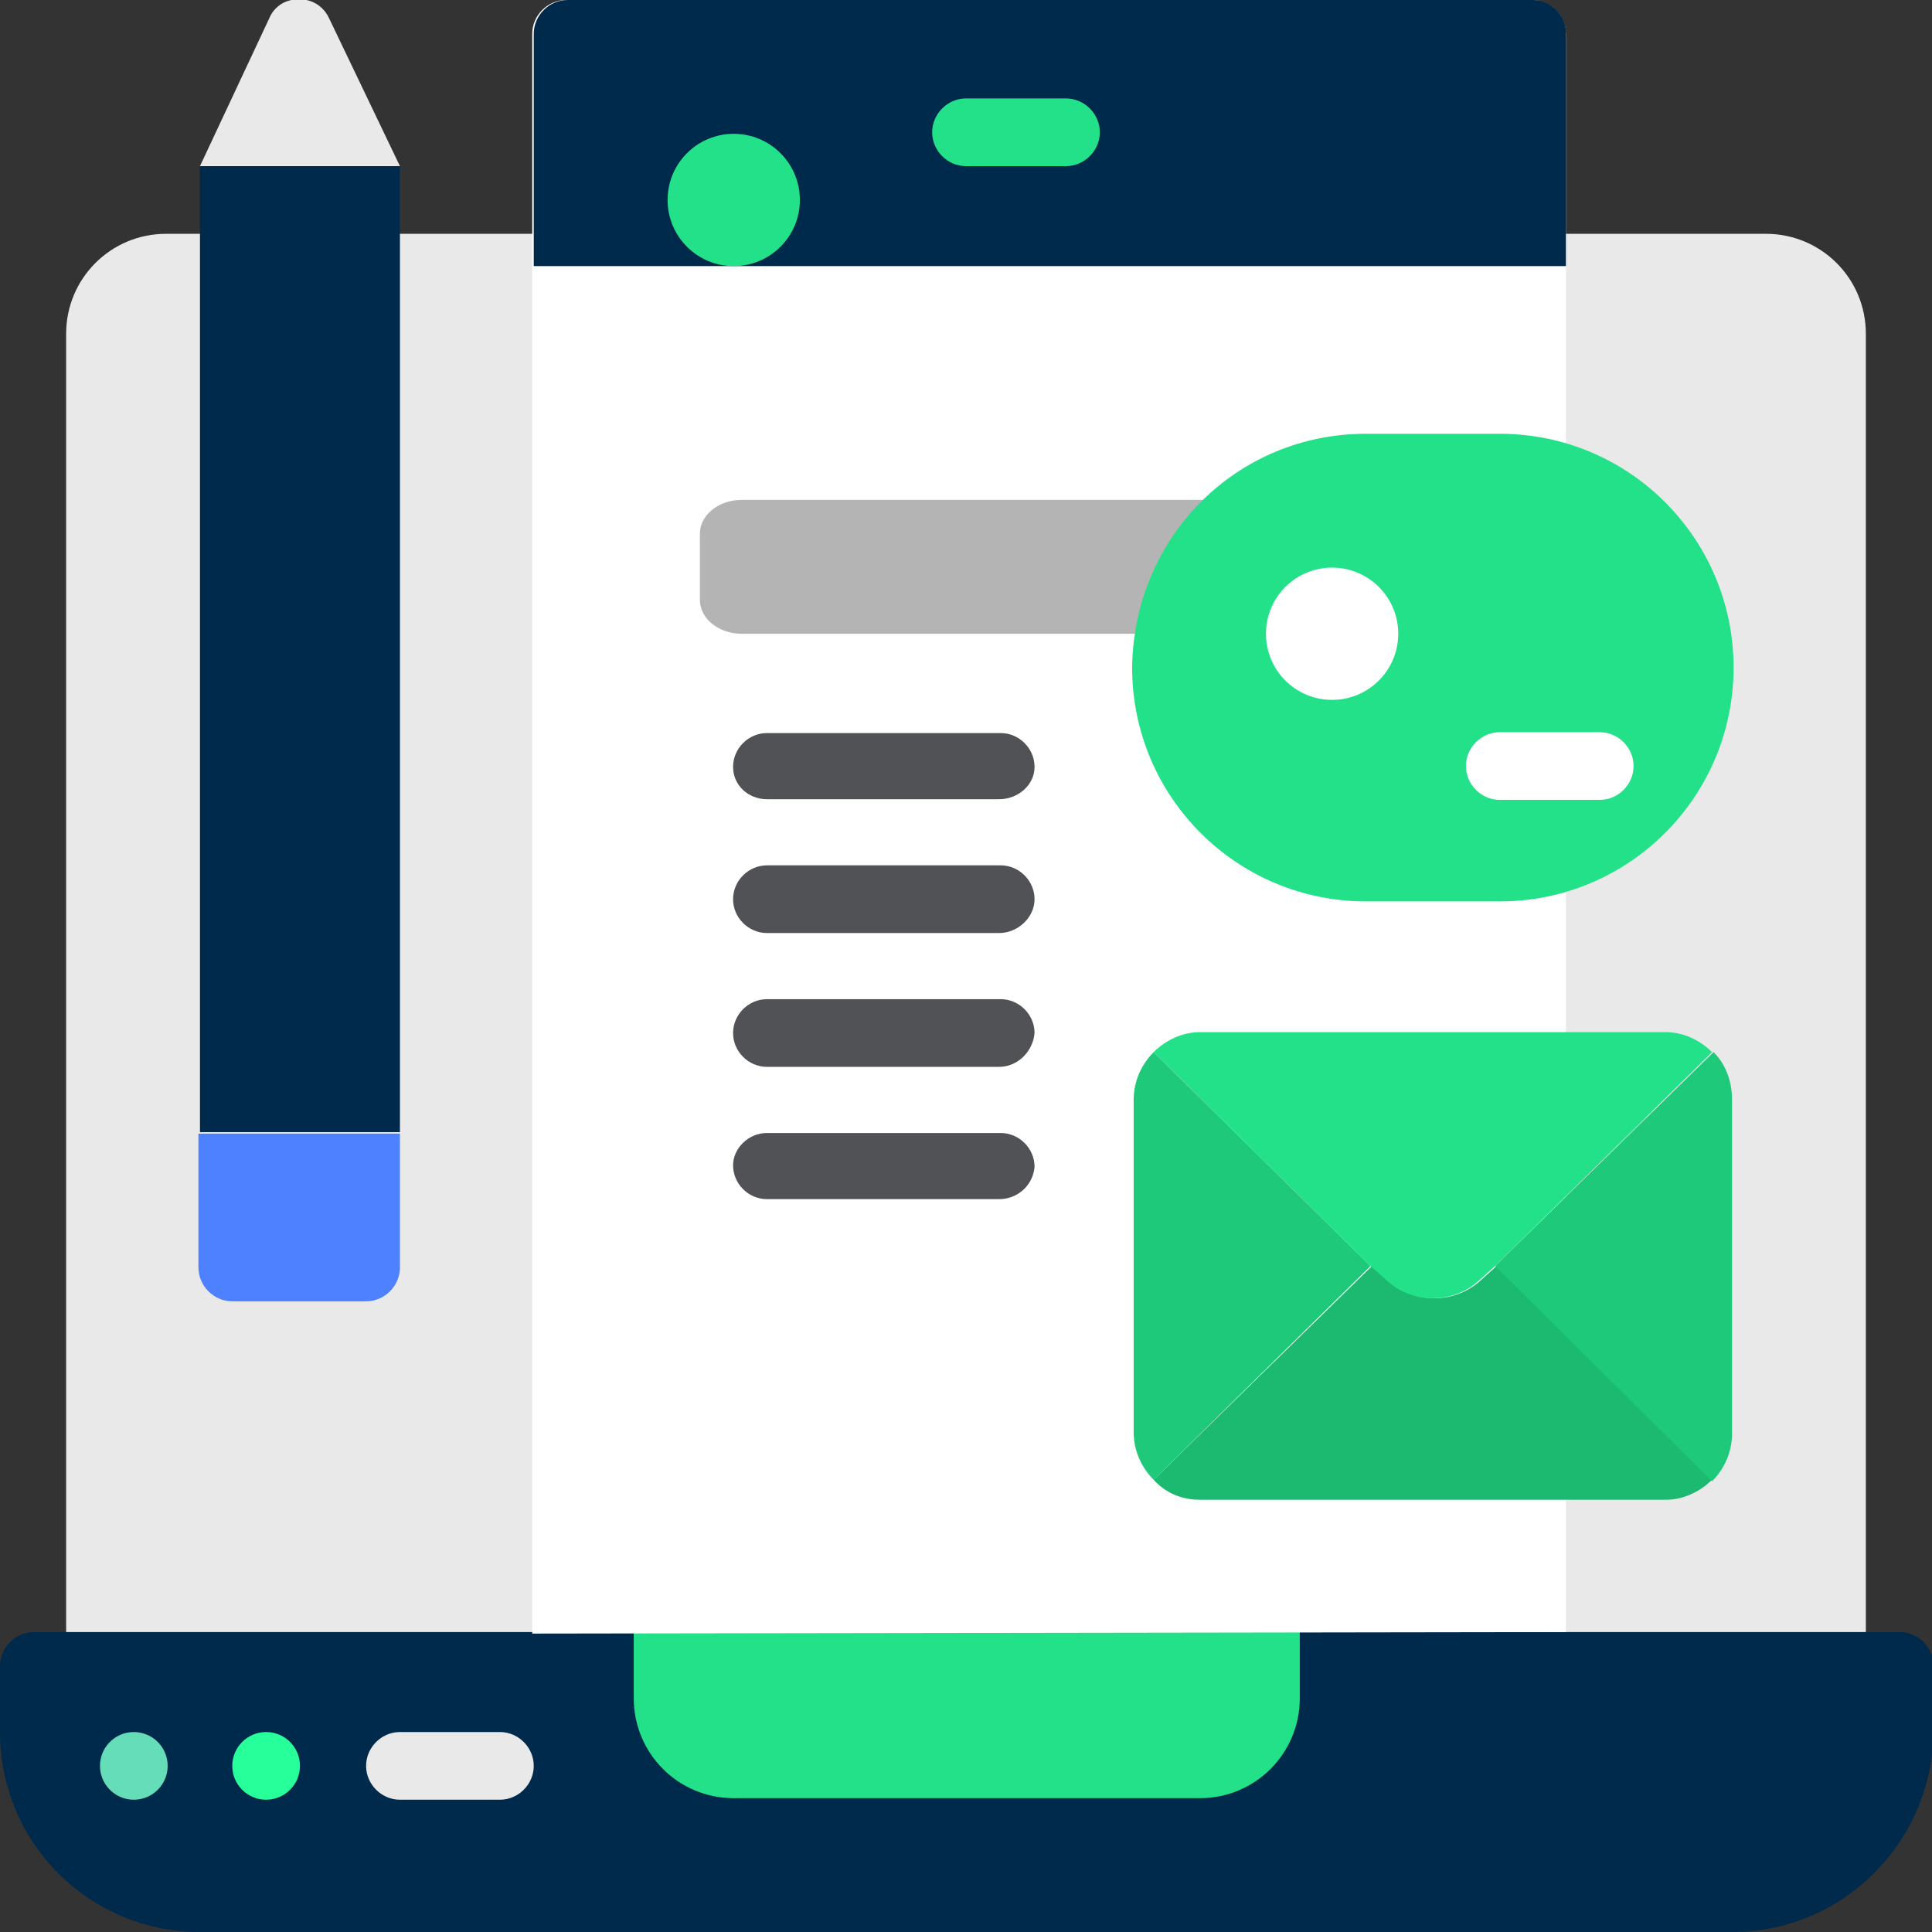 <?xml version="1.0" encoding="utf-8"?>
<!-- Generator: Adobe Illustrator 24.2.1, SVG Export Plug-In . SVG Version: 6.00 Build 0)  -->
<svg version="1.1" id="Capa_1" xmlns="http://www.w3.org/2000/svg" xmlns:xlink="http://www.w3.org/1999/xlink" x="0px" y="0px"
	 viewBox="0 0 125.6 125.6" style="enable-background:new 0 0 125.6 125.6;" xml:space="preserve">
<rect x="0" y="0" width="125.6" height="125.6" fill="#333333" stroke="none"/>
<style type="text/css">
	.st0{fill:#E9E9E9;}
	.st1{fill:#002A4B;}
	.st2{fill:#22E188;}
	.st3{fill:#65DDB9;}
	.st4{fill:#27FF9A;}
	.st5{fill:#FFFFFF;}
	.st6{fill:#1EC97A;}
	.st7{fill:#1CBA71;}
	.st8{fill:#B4B4B4;}
	.st9{fill:#515256;}
	.st10{fill:#4D81FF;}
</style>
<path id="Shape" class="st0" d="M4.3,108.3V21.7c0-3.6,2.9-6.5,6.5-6.5h104c3.6,0,6.5,2.9,6.5,6.5v86.6H4.3z"/>
<path id="Shape-2" class="st1" d="M112.6,125.6H13c-7.2,0-13-5.8-13-13l0,0v-4.3c0-1.2,1-2.2,2.2-2.2h121.3c1.2,0,2.2,1,2.2,2.2v4.3
	C125.6,119.8,119.8,125.6,112.6,125.6z"/>
<path id="Shape-3" class="st2" d="M41.2,106.1h43.3v4.3c0,3.6-2.9,6.5-6.5,6.5H47.7c-3.6,0-6.5-2.9-6.5-6.5V106.1z"/>
<path id="Shape-4" class="st0" d="M32.5,117H26c-1.2,0-2.2-1-2.2-2.2s1-2.2,2.2-2.2h6.5c1.2,0,2.2,1,2.2,2.2S33.7,117,32.5,117z"/>
<circle id="Oval" class="st3" cx="8.7" cy="114.8" r="2.2"/>
<circle id="Oval-2" class="st4" cx="17.3" cy="114.8" r="2.2"/>
<path id="Shape-5" class="st5" d="M101.8,106.1V2.2c0-1.2-1-2.2-2.2-2.2l0,0H36.8c-1.2,0-2.2,1-2.2,2.2l0,0v104L101.8,106.1
	L101.8,106.1z"/>
<path id="Shape-6" class="st6" d="M89.1,82.3L75,96.2c-0.8-0.8-1.3-1.9-1.3-3.1V71.5c0-1.2,0.5-2.3,1.3-3.1L89.1,82.3z"/>
<path id="Shape-7" class="st7" d="M111.3,96.2c-0.8,0.8-1.9,1.3-3,1.3H78c-1.1,0-2.2-0.4-3-1.3l14.2-13.9l1,0.9
	c1.7,1.6,4.4,1.6,6.1,0l1-0.9L111.3,96.2z"/>
<path id="Shape-11" class="st8" d="M80,32.5H48.2c-1.5,0-2.7,1-2.7,2.2l0,0V39c0,1.2,1.2,2.2,2.7,2.2l0,0H80V32.5z"/>
<path id="Shape-8" class="st6" d="M112.6,71.5v21.7c0,1.2-0.5,2.3-1.3,3.1l-14.1-14l14.2-13.9C112.2,69.2,112.6,70.3,112.6,71.5z"/>
<path id="Rectangle-path" class="st2" d="M88.8,28.2h8.7c8.4,0,15.2,6.8,15.2,15.2l0,0c0,8.4-6.8,15.2-15.2,15.2h-8.7
	c-8.4,0-15.2-6.8-15.2-15.2l0,0C73.7,34.9,80.4,28.2,88.8,28.2z"/>
<path id="Shape-9" class="st2" d="M111.3,68.4L97.2,82.3l-1,0.9c-1.7,1.6-4.4,1.6-6.1,0l-1-0.9L75,68.4c0.8-0.8,1.9-1.3,3-1.3h30.3
	C109.4,67.1,110.5,67.6,111.3,68.4L111.3,68.4z"/>
<circle id="Oval-3" class="st5" cx="86.6" cy="41.2" r="4.3"/>
<path id="Shape-10" class="st5" d="M104,52h-6.5c-1.2,0-2.2-1-2.2-2.2s1-2.2,2.2-2.2l0,0h6.5c1.2,0,2.2,1,2.2,2.2S105.2,52,104,52z"
	/>
<g id="Grupo_256" transform="translate(47.657 47.657)">
	<path id="Shape-12" class="st9" d="M17.3,4.3H2.2C1,4.3,0,3.4,0,2.2S1,0,2.2,0h15.2c1.2,0,2.2,1,2.2,2.2S18.5,4.3,17.3,4.3
		L17.3,4.3z"/>
	<path id="Shape-13" class="st9" d="M17.3,13H2.2C1,13,0,12,0,10.8s1-2.2,2.2-2.2h15.2c1.2,0,2.2,1,2.2,2.2S18.5,13,17.3,13L17.3,13
		z"/>
	<path id="Shape-14" class="st9" d="M17.3,21.7H2.2c-1.2,0-2.2-1-2.2-2.2s1-2.2,2.2-2.2h15.2c1.2,0,2.2,1,2.2,2.2
		C19.5,20.7,18.5,21.7,17.3,21.7L17.3,21.7z"/>
	<path id="Shape-15" class="st9" d="M17.3,30.3H2.2c-1.2,0-2.2-1-2.2-2.2C0,27,1,26,2.2,26h15.2c1.2,0,2.2,1,2.2,2.2
		C19.5,29.4,18.5,30.3,17.3,30.3L17.3,30.3z"/>
</g>
<path id="Shape-16" class="st1" d="M101.8,2.1v15.2H34.7V2.2c0-1.2,1-2.2,2.2-2.2l0,0h62.8C100.8,0,101.8,1,101.8,2.1z"/>
<path id="Rectangle-path-2" class="st1" d="M13,10.8h13v62.8H13V10.8z"/>
<path id="Shape-17" class="st10" d="M13,73.7h13v8.7c0,1.2-1,2.2-2.2,2.2h-8.7c-1.2,0-2.2-1-2.2-2.2v-8.7H13z"/>
<path id="Shape-18" class="st0" d="M26,10.8l-4.6-9.6c-0.5-1.1-1.7-1.5-2.8-1.1c-0.5,0.2-0.9,0.6-1.1,1.1L13,10.8H26z"/>
<circle id="Oval-4" class="st2" cx="47.7" cy="13" r="4.3"/>
<path id="Shape-19" class="st2" d="M69.3,10.8h-6.5c-1.2,0-2.2-1-2.2-2.2s1-2.2,2.2-2.2l0,0h6.5c1.2,0,2.2,1,2.2,2.2
	S70.5,10.8,69.3,10.8z"/>
</svg>
